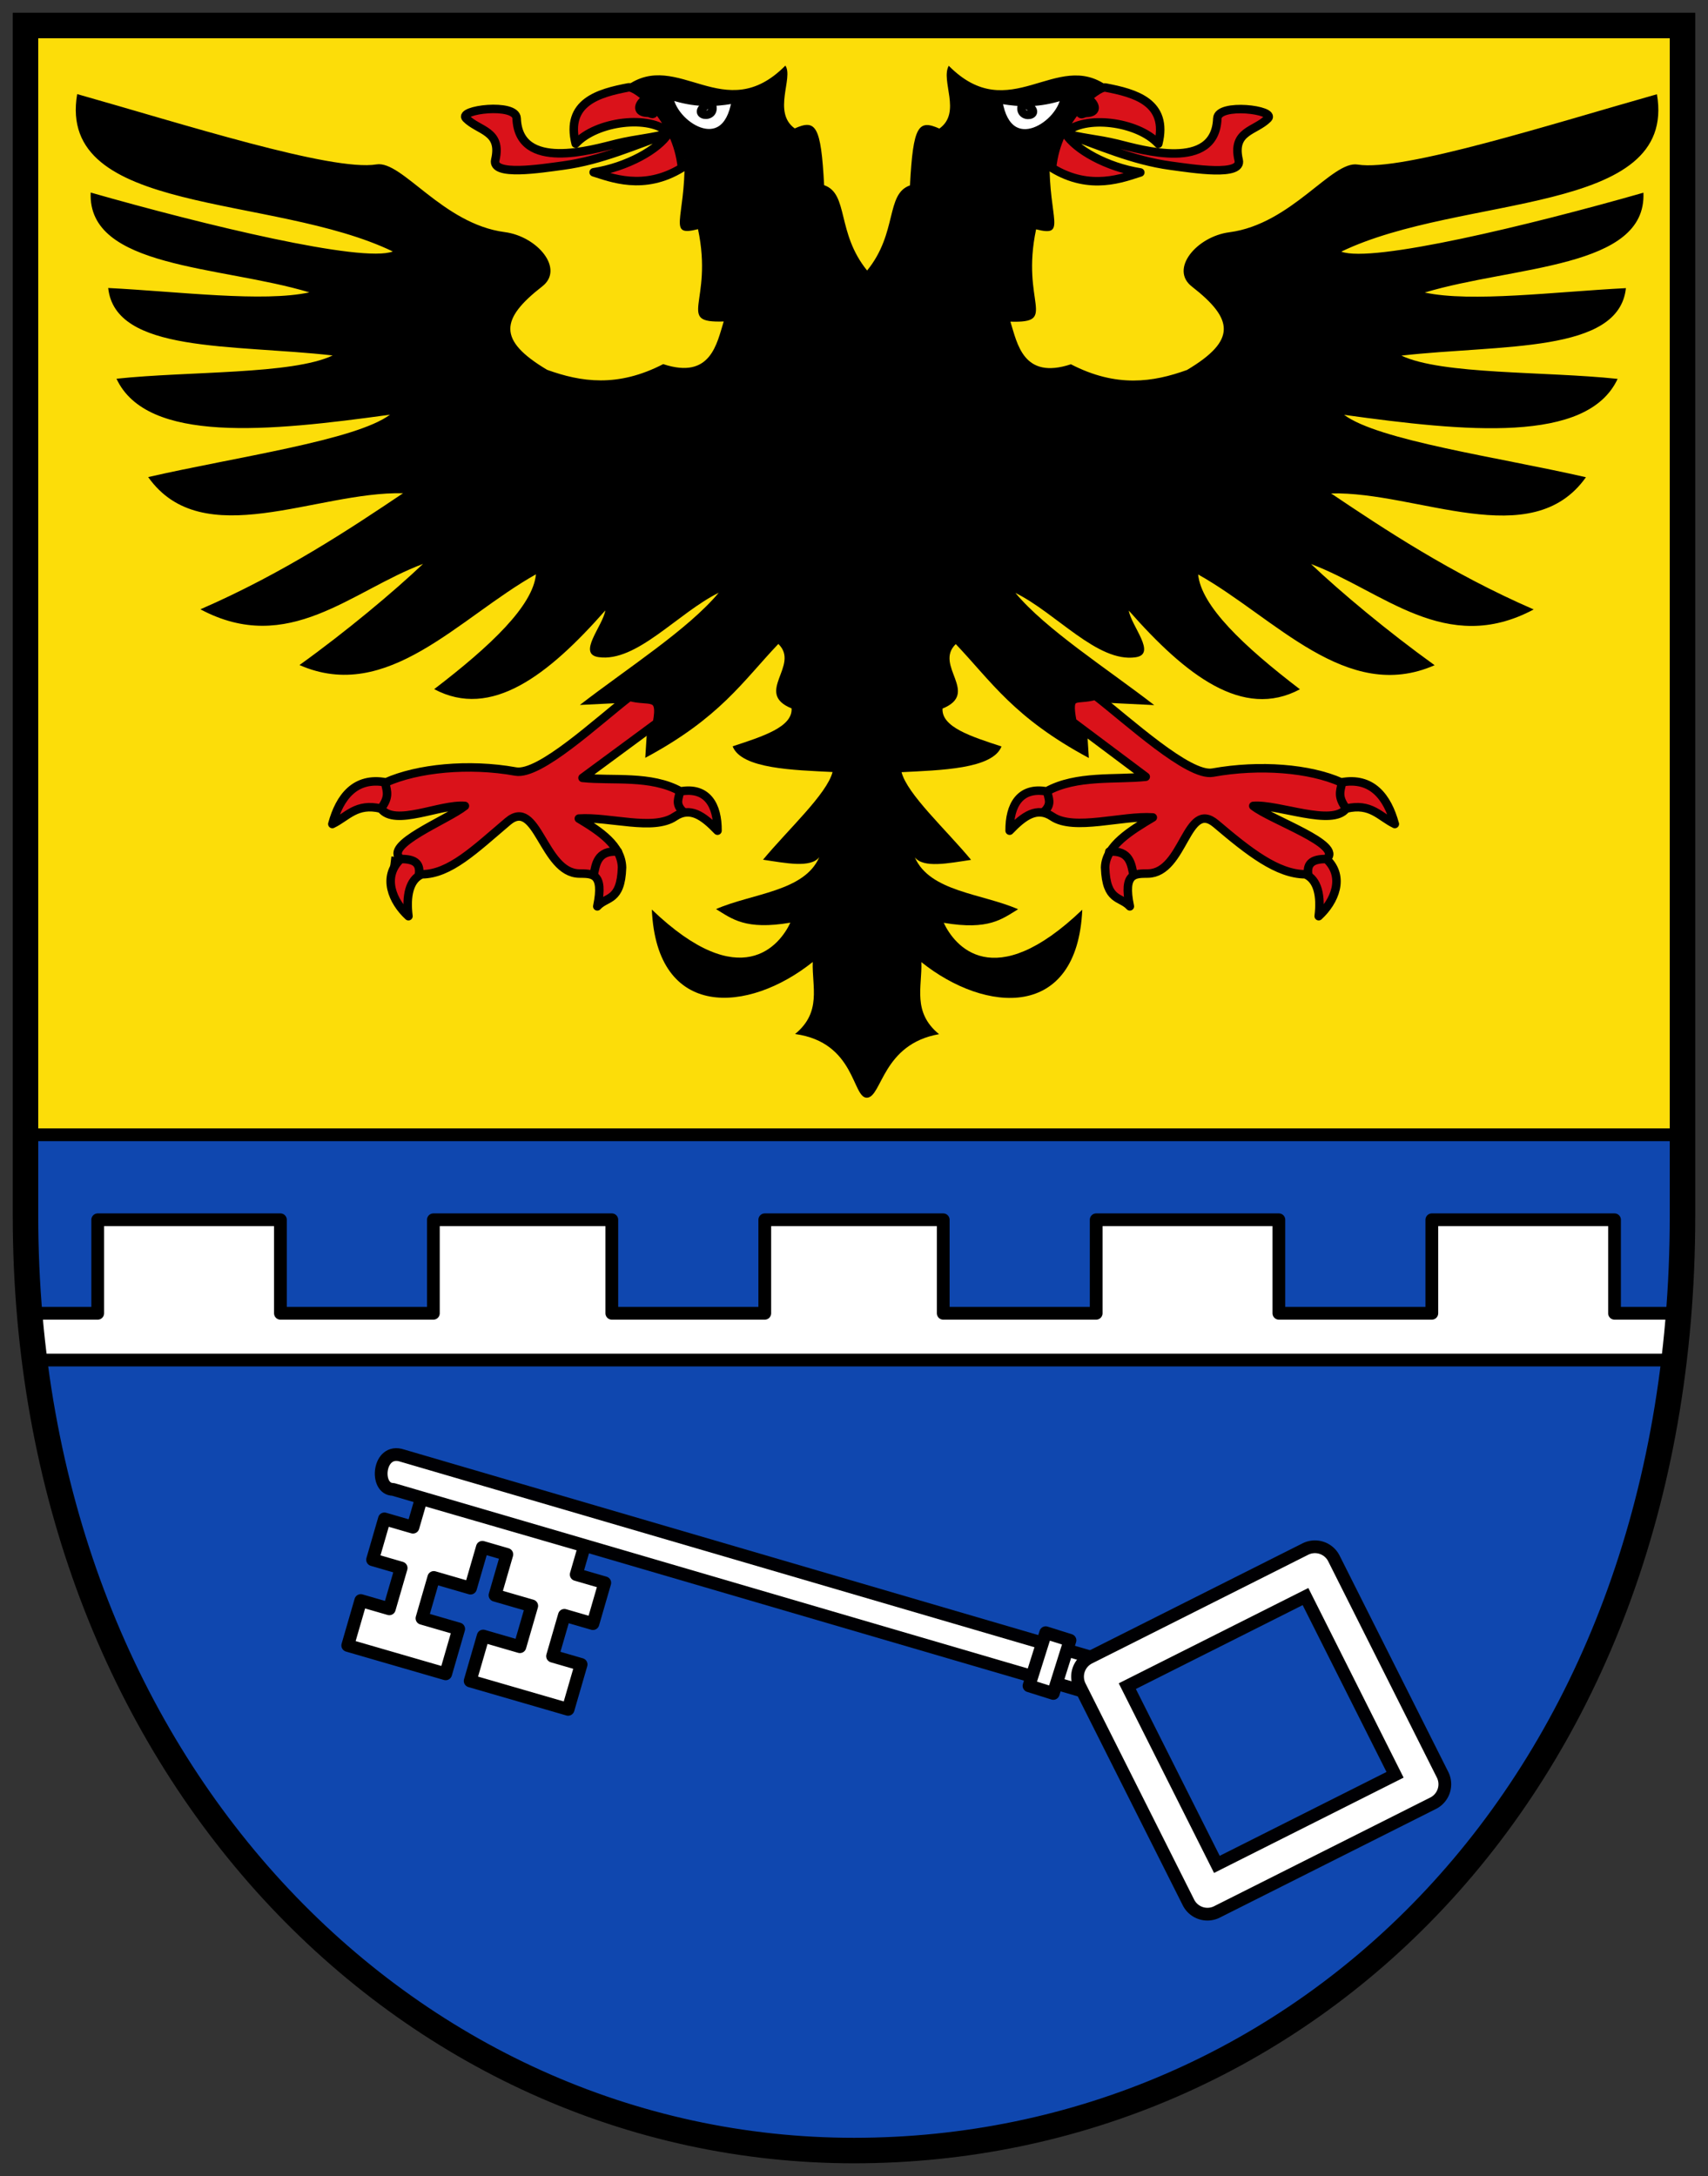 <svg xmlns="http://www.w3.org/2000/svg" height="512" width="402"><rect width="100%" height="100%" fill="#333333" stroke="none"/><path fill="#fcdd09" d="M6 6h391v261H6z"/><path d="M6 267h391c9.01 130.4-76.21 241.35-195 239C83.21 503.653-2.16 394.11 6 267z" fill="#0f47af"/><g fill="#fff" stroke-width="3"><g stroke-linejoin="round" stroke-linecap="round"><path d="M23 309v-22h43v22h36v-22h42v22h36v-22h42v22h36v-22h43v22h36v-22h43v22h15v11H8v-11z" stroke="#000"/><path d="m262.55 391.597-2.312 7.903-167.72-49.065c-4.402.005-3.567-9.875 2.162-7.946z" stroke="#000003"/></g><g stroke="#000003"><path d="M256.37 390.04a5 5 0 0 0-2.222 6.713l25.569 50.873a5 5 0 0 0 6.713 2.222l50.873-25.569a5 5 0 0 0 2.222-6.713l-25.569-50.873a5 5 0 0 0-6.713-2.222L256.37 390.04zm8.958 6.69 41.938-21.08 21.08 41.938-41.938 21.08-21.08-41.938z" color="#000"/><path stroke-linejoin="round" stroke-linecap="round" d="m246.122 384.153 5.712 1.797-3.93 12.496-5.713-1.797z"/></g><path d="m133.71 402.19 3.063-10.565-6.723-1.949 2.784-9.605 6.723 1.949 2.784-9.605-6.723-1.949 1.949-6.723-38.418-11.137-1.949 6.723-6.723-1.949-2.784 9.605 6.723 1.949-2.784 9.605-6.723-1.949-3.063 10.565 23.05 6.682 3.063-10.565-8.644-2.506 2.784-9.605 8.644 2.506 2.784-9.605 5.763 1.671-2.784 9.605 8.644 2.506-2.784 9.605-8.644-2.506-3.063 10.565z" stroke="#000" stroke-linejoin="round" stroke-linecap="round"/></g><path d="M193.97 43.583c-.739-14.199-2.02-15.536-6.919-13.367-5.307-3.783-.235-11.985-2.207-14.777-14.318 14.473-25.292-4.04-37.38 4.782 8.581 4.203 11.817 11.565 6.99 22.12 4.748-.775 5.437-2.644 6.683-4.82.124 14.232-4.162 18.254 3.149 16.403 3.684 17.394-5.387 22.09 6.05 21.72-1.626 5.148-3.01 13.741-14.243 10.03-10.75 5.553-19.376 4.205-27.321 1.342-11.736-6.986-10.975-11.984-1.142-19.635 5.28-4.108-1.137-11.762-8.826-12.766-14.659-1.914-24.17-16.924-30.2-15.931-10.501 1.729-45.954-9.632-70.44-16.543-4.905 28.697 45.997 23.394 74.29 37.03-7.21 2.746-44.33-6.219-71.11-13.866-.781 17.87 30.435 17.17 51.47 23.488-10.914 2.361-30.65-.179-47.35-1.032 1.648 15.367 29.14 13.203 52.835 15.874-9.527 4.529-33.894 3.662-50.881 5.478 7.149 15.317 35.898 12.4 64.37 8.461-8.116 6.04-36.3 9.952-56.914 14.679 12.8 18.05 39.652 3.319 59.98 3.807-12.239 8.219-28.15 18.819-47.686 27.302 20.713 11.05 35.54-4.379 52.4-10.68-6.933 6.571-18.02 15.85-29.08 23.798 20.715 9.108 37.512-11.171 55.655-21.352-.705 7.389-10.607 16.821-23.953 27.02 13.428 7.165 26.856-3.278 40.28-18.52-.587 3.671-6.706 10.263-1.58 10.99 8.958 1.27 18.592-10.361 28.27-15.15-7.192 8.623-21.519 17.776-32.678 26.399l16.229-.794-.839 13.235c17.623-9.445 22.956-18.01 31.32-26.796 5.211 5.05-5.797 11.527 3.115 15.168.267 4.363-6.73 6.576-13.874 8.918 2.064 5.338 14.499 5.586 23.522 6.05-1.376 5.229-10.389 13.429-16.366 20.63 5.427.818 11.213 1.994 13.235-.593-3.497 8.099-15.791 8.501-24.3 12.214 3.781 2.296 6.901 4.989 17.499 3.195-2.43 5.204-11.58 17.06-32.606-3.085 1.161 26.05 22.777 24.413 37.872 12.332-.199 5.851 2.16 11.781-4.162 16.951 14.296 1.953 13.422 15.16 16.945 14.988 3.523-.168 3.585-12.625 16.945-14.952-6.322-5.171-3.963-11.1-4.162-16.951 15.1 12.08 36.712 13.721 37.872-12.332-21.03 20.15-30.18 8.289-32.606 3.085 10.598 1.794 13.719-.898 17.499-3.195-8.509-3.714-20.803-4.115-24.3-12.214 2.02 2.588 7.808 1.411 13.235.593-5.976-7.201-14.99-15.401-16.366-20.63 9.02-.467 21.458-.715 23.522-6.05-7.144-2.342-14.14-4.555-13.874-8.918 8.911-3.64-2.097-10.116 3.115-15.168 8.361 8.784 13.694 17.351 31.32 26.796l-.839-13.235 16.229.794c-11.159-8.623-25.486-17.776-32.678-26.399 9.678 4.791 19.311 16.422 28.27 15.15 5.126-.727-.993-7.319-1.58-10.99 13.428 15.243 26.856 25.685 40.28 18.52-13.346-10.198-23.25-19.63-23.953-27.02 18.14 10.181 34.94 30.46 55.655 21.352-11.06-7.948-22.15-17.227-29.08-23.798 16.856 6.301 31.684 21.733 52.4 10.68-19.541-8.483-35.447-19.08-47.686-27.302 20.328-.488 47.18 14.246 59.98-3.807-20.619-4.728-48.798-8.636-56.914-14.679 28.474 3.94 57.22 6.856 64.37-8.461-16.987-1.816-41.35-.949-50.881-5.478 23.699-2.671 51.19-.507 52.835-15.874-16.7.853-36.435 3.393-47.35 1.032 21.03-6.322 52.25-5.618 51.47-23.488-26.776 7.648-63.9 16.613-71.11 13.866 28.3-13.631 79.2-8.328 74.29-37.03-24.49 6.911-59.943 18.271-70.44 16.543-6.03-.993-15.545 14.02-30.2 15.931-7.689 1-14.11 8.658-8.826 12.766 9.834 7.651 10.595 12.649-1.142 19.635-7.945 2.863-16.571 4.211-27.321-1.342-11.23 3.714-12.617-4.879-14.243-10.03 11.434.365 2.363-4.326 6.05-21.72 7.311 1.851 3.02-2.171 3.149-16.403 1.246 2.176 1.935 4.045 6.683 4.82-4.827-10.554-1.591-17.916 6.99-22.12-12.09-8.821-23.06 9.691-37.38-4.782-1.971 3.541 3.1 10.994-2.207 14.777-4.901-2.169-6.18-.832-6.919 13.367-5.787 2.032-2.862 11.164-10.09 20.03-7.229-8.907-4.305-18.04-10.09-20.07z"/><g stroke="#000"><path d="M78.22 193.88c1.712-6.321 5.382-11.171 12.611-9.795 7.371-3.307 19.45-4.554 30.519-2.556 5.667 1.023 19.213-11.725 26.818-17.59 4.531 1.353 7.88-1.139 6.464 6.162l-17.526 12.925c6.98.74 16.08-.706 23.06 3.181 6.297-1.122 8.761 3.308 8.709 9.241-3.352-3.506-6.472-5.726-10.06-3.294-5.068 3.438-15.404-.053-22.577.447 5.05 3.02 10.03 6.373 10.167 11.5-.264 8.08-3.662 6.765-5.823 9.157 1.671-8.04-1.293-7.669-4.283-7.724-8.492-.156-9.814-18.15-16.793-12.229-7.767 6.587-13.659 12.375-20.223 12.404-2.92 1.239-3.749 5.098-3.147 9.859-3.734-3.426-6.275-9.234-1.826-13.455-4.172-3.368 10.865-9.118 15.11-12.487-5.843-.498-16.456 4.968-19.745.639-5.799-1.422-7.971 1.966-11.455 3.614z" fill="#da121a" stroke-linejoin="round" stroke-linecap="round" stroke-width="2"/><path d="m92.62 201.57-.529 4.234" fill="none"/><g fill="#da121a" stroke-linejoin="round" stroke-linecap="round" stroke-width="2"><path d="M328.28 193.88c-1.712-6.321-5.382-11.171-12.611-9.795-7.371-3.307-19.19-4.289-30.25-2.291-5.667 1.023-20.01-12.255-27.612-18.12-4.531 1.353-6.822-1.139-5.406 6.162l17.261 12.925c-6.98.74-16.342-.441-23.322 3.446-6.297-1.122-8.761 3.308-8.709 9.241 3.352-3.506 6.472-5.726 10.06-3.294 5.068 3.438 16.463-.317 23.635.183-5.05 3.02-11.09 6.638-11.226 11.764.264 8.08 3.662 6.765 5.823 9.157-1.671-8.04 1.293-7.669 4.283-7.724 8.492-.156 9.02-17.619 15.999-11.7 7.767 6.587 14.452 11.845 21.02 11.874 2.921 1.239 3.749 5.098 3.147 9.859 3.734-3.426 6.275-9.234 1.826-13.455 4.172-3.368-12.982-9.118-17.224-12.487 5.843-.498 18.573 4.968 21.862.639 5.799-1.422 7.971 1.966 11.455 3.614zM147.93 20.56c-6.966 1.318-14.872 3.475-12.438 13.232 4.875-5.3 17.492-6.867 21.965-2.514-3.359 1.135-7.588 1.354-12.306 2.514-5.704 1.403-23.07 6.659-23.553-5.954-.142-3.735-13.925-2.042-11.909 0 2.998 3.037 8.494 2.871 6.881 9.792-.913 3.915 10.733 2.033 16.01 1.323 8.991-1.21 16.942-4.854 24.744-7.542-2.361 3.758-9.704 7.877-17.599 9.13 3.915 1.2 11.76 4.496 20.774-1.059-1.137-11.814-10.745-19.267-12.571-18.922z"/></g></g><path d="M173.05 25.41c0 2.45-2.559 5.749-7.516 5.749s-7.37-5.05-7.37-7.5 2.413-.497 7.37-.497c4.957 0 7.516-.202 7.516 2.248z" fill="#fff"/><g stroke="#000" stroke-width="2"><path d="M153.38 24.17c1.768 3.893-.847 2.829-1.504.99-.579-1.619 1.452-3.131 5.496-2.875 10.547 3.711 16.53.138 24.283-.343" fill="none"/><path d="M260.18 20.596c6.966 1.318 14.872 3.475 12.438 13.232-4.875-5.3-17.492-6.867-21.965-2.514 3.359 1.135 7.588 1.354 12.306 2.514 5.704 1.403 23.07 6.659 23.553-5.954.142-3.735 13.925-2.042 11.909 0-2.998 3.037-8.494 2.871-6.881 9.792.913 3.915-10.733 2.033-16.01 1.323-8.991-1.21-16.942-4.854-24.744-7.542 2.361 3.758 9.704 7.877 17.599 9.13-3.915 1.2-11.76 4.496-20.774-1.059 1.137-11.814 10.745-19.267 12.57-18.922z" fill="#da121a" stroke-linejoin="round" stroke-linecap="round"/></g><path d="M235.06 25.446c0 2.45 2.559 5.749 7.516 5.749s7.37-5.05 7.37-7.5-2.413-.497-7.37-.497c-4.957 0-7.516-.202-7.516 2.248z" fill="#fff"/><g fill="none" stroke="#000"><g stroke-width="2"><path d="M254.74 24.21c-1.768 3.893.847 2.829 1.504.99.579-1.619-1.452-3.131-5.496-2.875-10.547 3.711-16.53.138-24.283-.343"/><path d="M240.72 24.25c-1.928 4.425 6.157 2.951.131-.056m13.728 2.33c6.65.721 1.098-6.093-3.89-4.063-.429 6.811-13.414 15.391-15.746 1.441m-67.55.312c1.928 4.425-6.157 2.951-.131-.056m-13.728 2.33c-6.65.721-1.098-6.093 3.89-4.063.429 6.811 13.414 15.391 15.746 1.441m138.86 178.24c-2.598.049-4.648.645-4.102 3.837m-61.4-19.584c.162 1.427 1.142 2.698-.662 4.499m15.217 9.527c4.924-.394 5.194 3.139 5.69 5.425m49.09-21.568c-.573 2.231-.897 3.382.926 5.954m-222.31 11.909c2.598.049 4.648.645 4.102 3.837m61.4-19.584c-.162 1.427-1.142 2.698.662 4.499m-15.217 9.527c-4.924-.394-5.194 3.139-5.69 5.425m-49.09-21.568c.573 2.231.897 3.382-.926 5.954" stroke-linejoin="round" stroke-linecap="round"/></g><path d="M396 6H6v280c0 130 90 220 195 220s195-85 195-220z" stroke-width="6"/><path d="M5 267h390" stroke-width="3"/></g></svg>